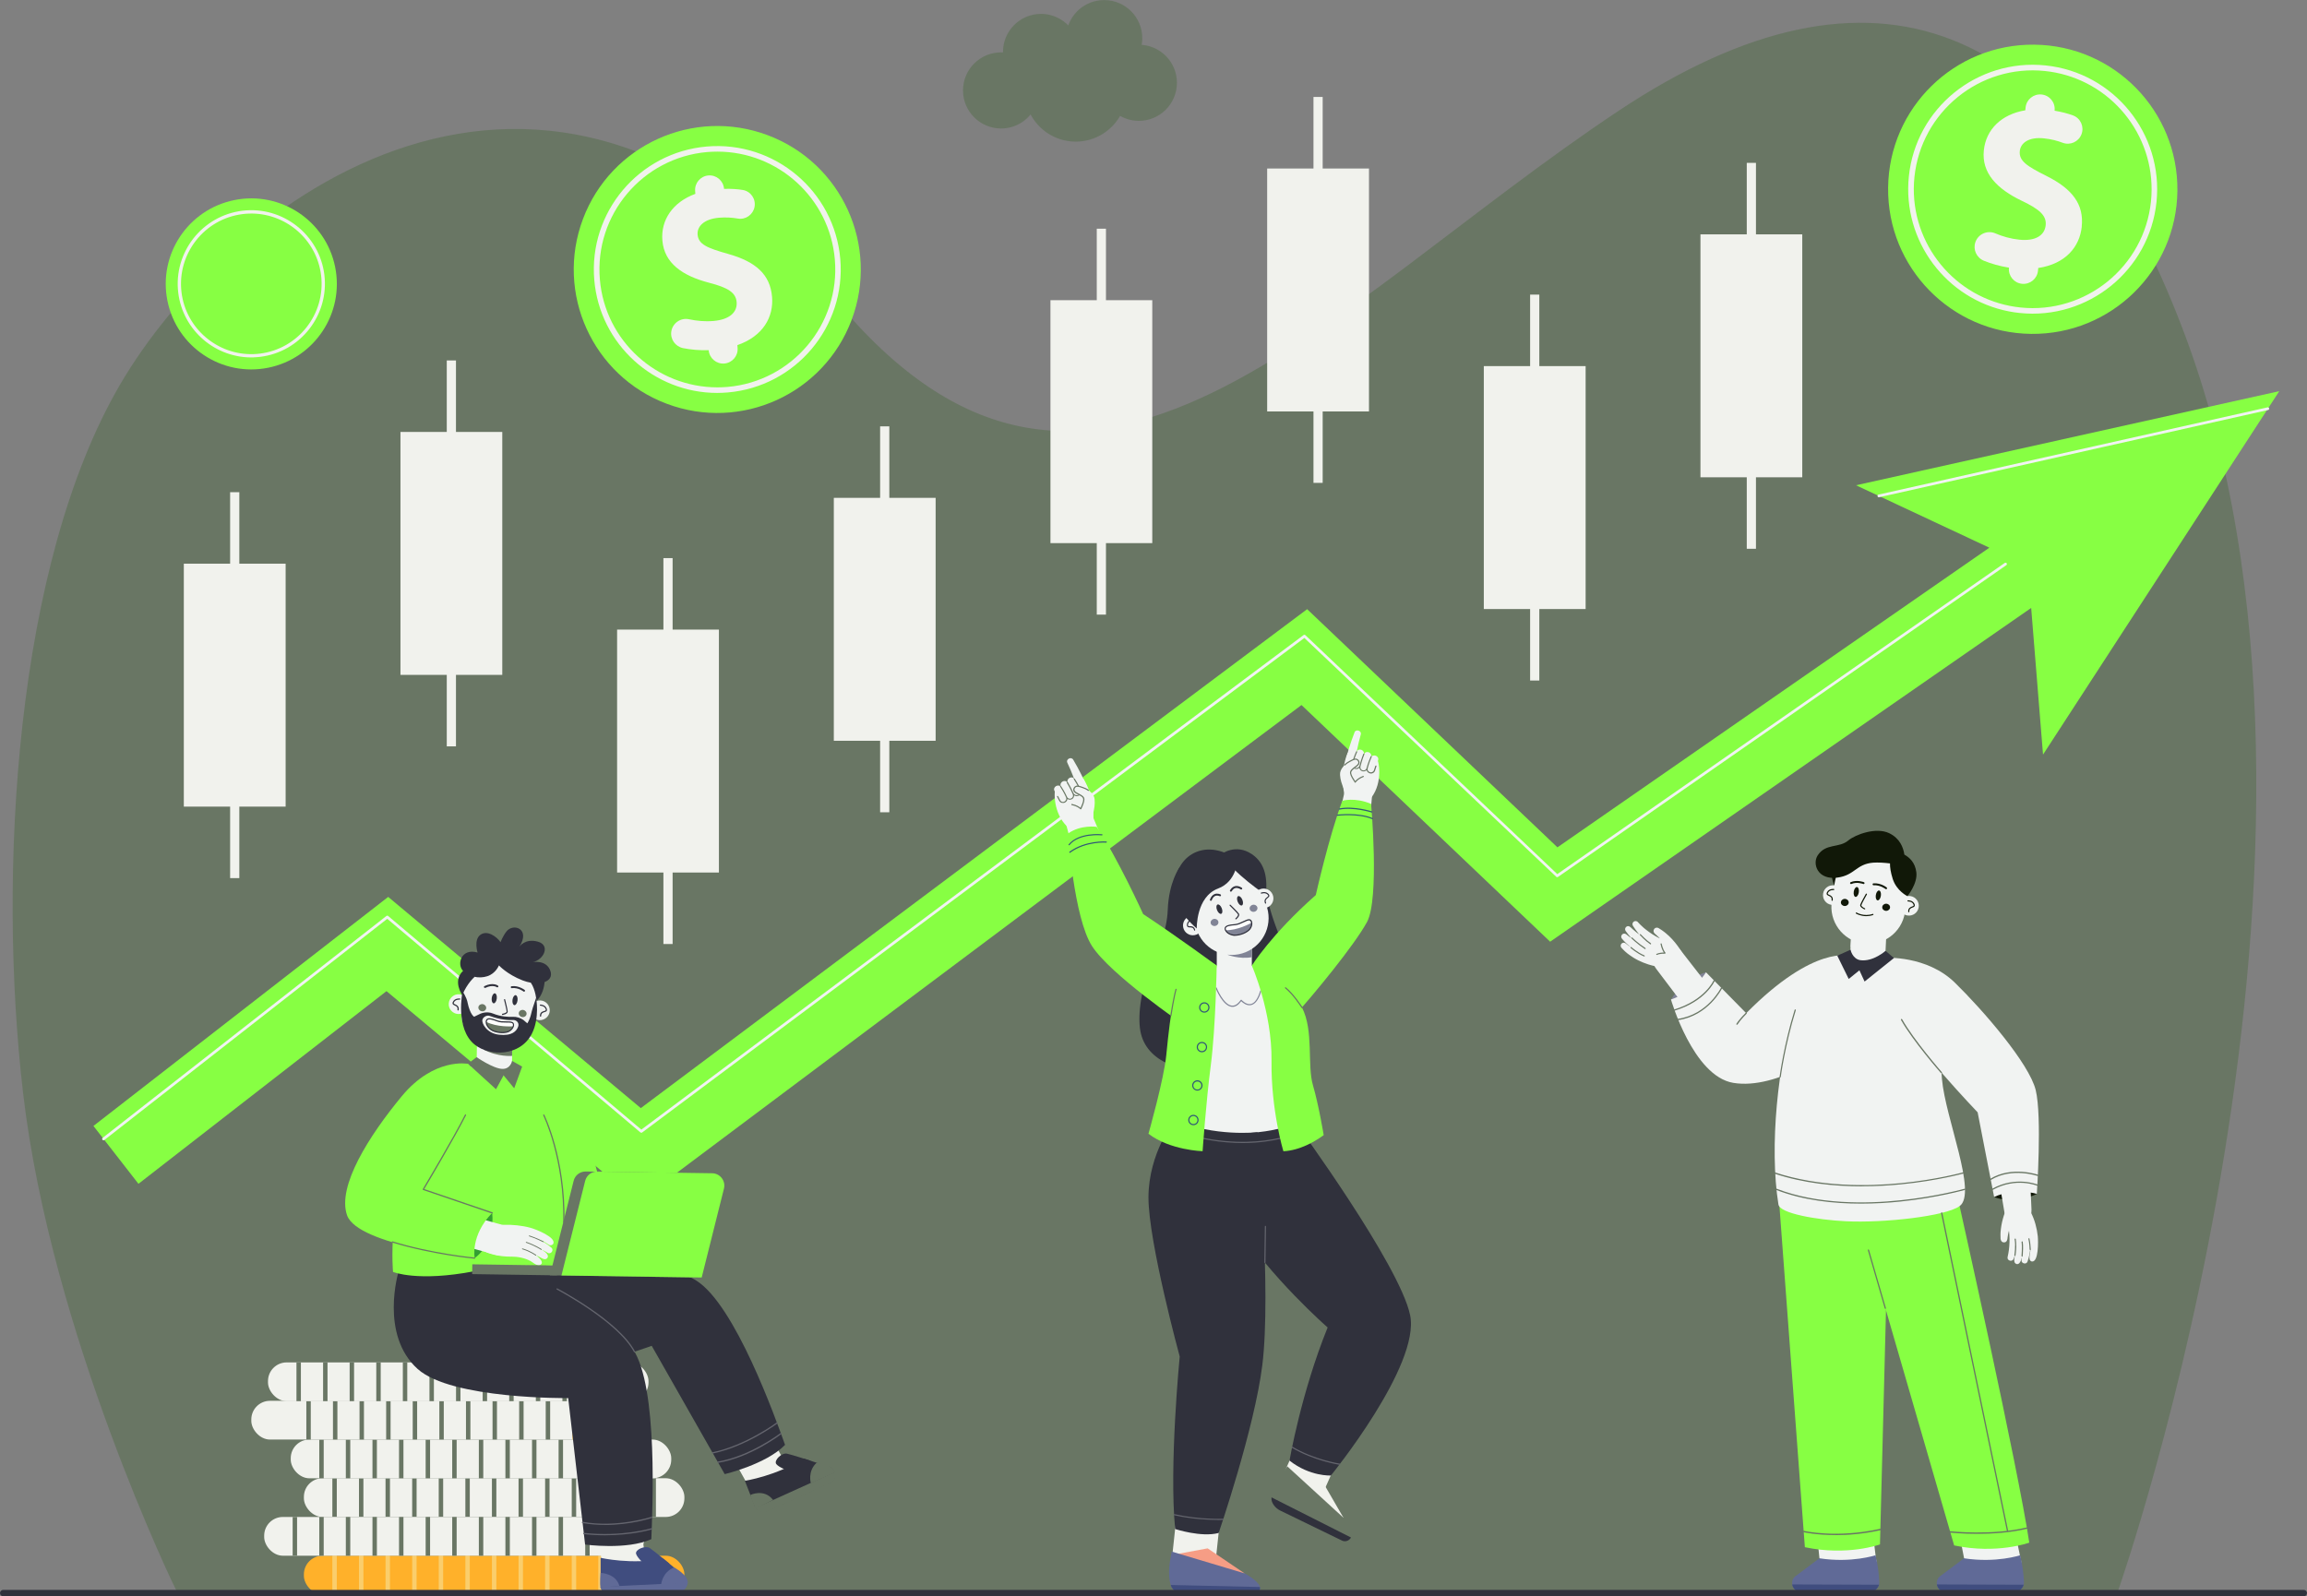 <?xml version="1.0" encoding="UTF-8"?>
<svg id="Layer_2" data-name="Layer 2" xmlns="http://www.w3.org/2000/svg" viewBox="0 0 338.74 234.45">
  <rect x="0" y="0" width="338.74" height="234.45" fill="#808080" stroke="none"/>
  <defs>
    <style>
      .cls-1, .cls-2 {
        fill: #697664;
      }

      .cls-3 {
        fill: #fff;
      }

      .cls-4 {
        fill: #606a97;
      }

      .cls-5 {
        fill: #f69d85;
      }

      .cls-6 {
        fill: #30313c;
      }

      .cls-7 {
        fill: #404d7f;
      }

      .cls-2 {
        stroke: #697664;
        stroke-miterlimit: 10;
      }

      .cls-8 {
        fill: #87ff43;
      }

      .cls-9 {
        fill: #339e33;
      }

      .cls-10 {
        fill: #818496;
      }

      .cls-11 {
        fill: #111808;
      }

      .cls-12 {
        fill: #404660;
      }

      .cls-13 {
        fill: #64656e;
      }

      .cls-14 {
        fill: #face6c;
      }

      .cls-15 {
        fill: #305777;
      }

      .cls-16 {
        fill: #f1f2ed;
      }

      .cls-17 {
        fill: #f1f3f2;
      }

      .cls-18 {
        fill: #ffb12a;
      }
    </style>
  </defs>
  <g id="Layer_1-2" data-name="Layer 1">
    <path id="_12" data-name="12" class="cls-2" d="M146.98,8.19c.28,0,.56.02.83.07-.03-.21-.04-.42-.04-.63,0-2.81,2.28-5.09,5.09-5.09,1.77,0,3.33.91,4.24,2.28.37-2.44,2.48-4.31,5.03-4.31,2.81,0,5.09,2.28,5.09,5.09,0,.51-.08,1.01-.22,1.47.07,0,.14,0,.22,0,2.81,0,5.09,2.28,5.09,5.09s-2.28,5.09-5.09,5.09c-1.1,0-2.11-.35-2.94-.94-1.13,2.36-3.54,3.99-6.33,3.99-2.98,0-5.53-1.87-6.54-4.5-.88,1.54-2.53,2.57-4.42,2.57-2.81,0-5.09-2.28-5.09-5.09s2.28-5.09,5.09-5.09Z"/>
    <path id="_11" data-name="11" class="cls-2" d="M26.32,233.37S8,195.82,3.88,160.43c-3.73-31.98-1.21-77.34,14.19-103.71,15.4-26.36,61.54-62.65,105.02-11.42,37.03,43.62,71.46.24,114.88-28.63,37.1-24.67,64.76-13.59,82.06,31.85,28.88,75.83-9.49,184.93-9.49,184.93l-284.22-.09Z"/>
    <g id="_10" data-name="10">
      <g>
        <rect class="cls-16" x="33.79" y="72.29" width="1.35" height="56.68"/>
        <rect class="cls-16" x="26.99" y="82.79" width="14.95" height="35.68"/>
        <rect class="cls-16" x="65.6" y="52.94" width="1.35" height="56.68"/>
        <rect class="cls-16" x="58.8" y="63.44" width="14.95" height="35.68"/>
        <rect class="cls-16" x="97.41" y="81.97" width="1.35" height="56.68"/>
        <rect class="cls-16" x="90.61" y="92.47" width="14.95" height="35.68"/>
        <rect class="cls-16" x="129.23" y="62.62" width="1.35" height="56.68"/>
        <rect class="cls-16" x="122.43" y="73.12" width="14.95" height="35.68"/>
        <rect class="cls-16" x="161.04" y="33.59" width="1.35" height="56.68"/>
        <rect class="cls-16" x="154.24" y="44.09" width="14.95" height="35.68"/>
        <rect class="cls-16" x="192.86" y="14.24" width="1.35" height="56.68"/>
        <rect class="cls-16" x="186.06" y="24.75" width="14.95" height="35.68"/>
        <rect class="cls-16" x="224.67" y="43.27" width="1.35" height="56.68"/>
        <rect class="cls-16" x="217.87" y="53.77" width="14.95" height="35.68"/>
        <rect class="cls-16" x="256.48" y="23.92" width="1.35" height="56.68"/>
        <rect class="cls-16" x="249.68" y="34.42" width="14.95" height="35.68"/>
      </g>
    </g>
    <circle class="cls-8" cx="105.33" cy="39.58" r="21.07" transform="translate(31.21 124.25) rotate(-69.4)"/>
    <path class="cls-16" d="M105.31,57.71c-9.3,0-17.24-7.14-18.05-16.58-.85-9.96,6.55-18.75,16.51-19.61,9.96-.85,18.75,6.55,19.61,16.51.85,9.96-6.55,18.75-16.51,19.61-.52.04-1.05.07-1.56.07ZM105.34,22.27c-.49,0-.99.02-1.49.06-9.51.82-16.59,9.22-15.77,18.73.77,9.01,8.35,15.83,17.24,15.83.49,0,.99-.02,1.49-.06,9.51-.82,16.59-9.22,15.77-18.73-.77-9.01-8.35-15.83-17.24-15.83Z"/>
    <path class="cls-16" d="M113.36,43.58c-.28-3.21-2.31-5.13-6.46-6.29-3.04-.86-4.35-1.39-4.47-2.83-.1-1.16.88-2.28,3.11-2.48,1.06-.09,2-.02,2.8.12,1.15.2,2.23-.57,2.45-1.71h0c.22-1.17-.56-2.3-1.73-2.49-.8-.13-1.72-.19-2.75-.16v-.03c-.1-1.17-1.13-2.04-2.3-1.94h0c-1.17.1-2.04,1.13-1.94,2.3l.03.4c-3.33,1.22-5.1,3.85-4.84,6.87.28,3.31,2.93,5.16,6.83,6.18,2.8.72,3.95,1.45,4.07,2.84.13,1.49-1.04,2.58-3.39,2.78-1.25.11-2.49-.01-3.6-.25-1.22-.26-2.4.55-2.6,1.78h0c-.18,1.15.59,2.23,1.73,2.46,1.11.22,2.42.35,3.76.3v.02c.1,1.17,1.13,2.04,2.3,1.94h0c1.17-.1,2.04-1.13,1.94-2.3l-.03-.4c3.76-1.31,5.35-4.12,5.09-7.12Z"/>
    <circle class="cls-8" cx="298.46" cy="27.79" r="21.24" transform="translate(267.35 325.93) rotate(-89.36)"/>
    <path class="cls-16" d="M295.01,45.74c-9.21-1.76-15.71-10.34-14.73-19.84,1.04-10.02,10.04-17.33,20.07-16.29,10.02,1.04,17.33,10.04,16.29,20.07-1.04,10.02-10.04,17.33-20.07,16.29-.53-.05-1.05-.13-1.56-.23ZM301.76,10.65c-.49-.09-.99-.17-1.49-.22-9.57-1-18.17,5.98-19.17,15.56-.94,9.07,5.27,17.26,14.07,18.95.49.09.99.17,1.49.22,9.57,1,18.17-5.98,19.17-15.56.94-9.07-5.27-17.26-14.07-18.95Z"/>
    <path class="cls-16" d="M305.66,33.28c.34-3.23-1.32-5.52-5.2-7.45-2.85-1.43-4.04-2.2-3.89-3.65.12-1.17,1.3-2.1,3.55-1.86,1.07.11,1.99.36,2.75.65,1.1.41,2.32-.14,2.75-1.23h0c.44-1.11-.12-2.38-1.24-2.79-.77-.28-1.67-.52-2.7-.69v-.03c.13-1.18-.73-2.23-1.91-2.35h0c-1.18-.12-2.23.73-2.35,1.91l-.04.41c-3.53.58-5.78,2.84-6.09,5.88-.35,3.33,1.93,5.67,5.59,7.42,2.63,1.25,3.64,2.19,3.49,3.59-.16,1.5-1.52,2.36-3.89,2.11-1.25-.13-2.47-.48-3.51-.93-1.16-.49-2.49.09-2.91,1.27h0c-.4,1.11.16,2.32,1.25,2.76,1.05.43,2.33.8,3.67,1.01v.02c-.12,1.18.73,2.23,1.91,2.35h0c1.18.12,2.23-.73,2.35-1.91l.04-.41c3.97-.59,6.08-3.07,6.39-6.08Z"/>
    <circle class="cls-8" cx="36.9" cy="41.69" r="12.56" transform="translate(-7.55 8.17) rotate(-11.46)"/>
    <path class="cls-16" d="M37.27,52.49c-5.54.19-10.42-3.9-11.1-9.51-.71-5.92,3.52-11.31,9.43-12.03,5.92-.71,11.31,3.52,12.03,9.43.71,5.92-3.52,11.31-9.43,12.03-.31.04-.62.06-.93.07ZM36.55,31.37c-.29.01-.59.03-.89.07-5.65.68-9.69,5.84-9.01,11.49.65,5.35,5.31,9.26,10.6,9.08.29-.01.59-.03.89-.07,5.65-.68,9.69-5.84,9.01-11.49-.65-5.35-5.31-9.26-10.6-9.08Z"/>
    <polygon class="cls-8" points="334.67 57.45 272.52 71.27 292.1 80.44 228.68 124.45 191.93 89.47 94.09 162.75 57 131.73 13.72 165.37 20.33 173.87 56.75 145.57 93.72 176.49 191.1 103.55 227.61 138.31 298.24 89.29 299.98 110.83 334.67 57.45"/>
    <path class="cls-17" d="M15.2,167.48c-.06,0-.12-.03-.16-.08-.07-.09-.05-.21.03-.28l41.67-32.59c.08-.06.18-.06.25,0l37.18,31.38,97.24-72.64c.08-.06.19-.05.26.02l36.99,35.09,65.7-45.7c.09-.06.22-.04.28.05.06.09.04.22-.05.28l-65.83,45.79c-.08.05-.18.05-.25-.02l-36.99-35.08-97.23,72.63c-.08.06-.18.05-.25,0l-37.18-31.38-41.54,32.49s-.08.04-.12.04Z"/>
    <path class="cls-17" d="M275.88,73.04c-.09,0-.18-.06-.2-.16-.02-.11.04-.22.15-.24l57.11-12.81c.11-.02.22.04.24.15.02.11-.04.22-.15.24l-57.11,12.81s-.03,0-.04,0Z"/>
    <rect class="cls-16" x="44.62" y="217.11" width="55.87" height="5.69" rx="2.74" ry="2.74"/>
    <rect class="cls-1" x="48.8" y="217.11" width=".65" height="5.69"/>
    <rect class="cls-1" x="52.71" y="217.11" width=".65" height="5.69"/>
    <rect class="cls-1" x="56.61" y="217.11" width=".65" height="5.69"/>
    <rect class="cls-1" x="60.52" y="217.11" width=".65" height="5.69"/>
    <rect class="cls-1" x="64.42" y="217.11" width=".65" height="5.69"/>
    <rect class="cls-1" x="68.33" y="217.11" width=".65" height="5.69"/>
    <rect class="cls-1" x="72.23" y="217.11" width=".65" height="5.69"/>
    <rect class="cls-1" x="76.14" y="217.11" width=".65" height="5.69"/>
    <rect class="cls-1" x="80.04" y="217.11" width=".65" height="5.69"/>
    <rect class="cls-1" x="83.95" y="217.11" width=".65" height="5.69"/>
    <rect class="cls-14" x="87.85" y="217.11" width=".65" height="5.69"/>
    <rect class="cls-14" x="91.76" y="217.11" width=".65" height="5.69"/>
    <rect class="cls-1" x="95.66" y="217.11" width=".65" height="5.69"/>
    <rect class="cls-16" x="42.69" y="211.43" width="55.87" height="5.69" rx="2.74" ry="2.74"/>
    <rect class="cls-1" x="46.88" y="211.43" width=".65" height="5.69"/>
    <rect class="cls-1" x="50.78" y="211.43" width=".65" height="5.69"/>
    <rect class="cls-1" x="54.69" y="211.43" width=".65" height="5.69"/>
    <rect class="cls-1" x="58.59" y="211.43" width=".65" height="5.69"/>
    <rect class="cls-1" x="62.5" y="211.43" width=".65" height="5.69"/>
    <rect class="cls-1" x="66.4" y="211.43" width=".65" height="5.69"/>
    <rect class="cls-1" x="70.31" y="211.43" width=".65" height="5.69"/>
    <rect class="cls-1" x="74.21" y="211.43" width=".65" height="5.69"/>
    <rect class="cls-1" x="78.12" y="211.43" width=".65" height="5.69"/>
    <rect class="cls-1" x="82.02" y="211.43" width=".65" height="5.69"/>
    <rect class="cls-14" x="85.93" y="211.43" width=".65" height="5.69"/>
    <rect class="cls-14" x="89.83" y="211.43" width=".65" height="5.69"/>
    <rect class="cls-14" x="93.74" y="211.43" width=".65" height="5.69"/>
    <rect class="cls-18" x="44.62" y="228.49" width="55.87" height="5.69" rx="2.74" ry="2.74"/>
    <rect class="cls-14" x="48.8" y="228.49" width=".65" height="5.69"/>
    <rect class="cls-14" x="52.71" y="228.49" width=".65" height="5.69"/>
    <rect class="cls-14" x="56.61" y="228.49" width=".65" height="5.69"/>
    <rect class="cls-14" x="60.52" y="228.49" width=".65" height="5.69"/>
    <rect class="cls-14" x="64.42" y="228.49" width=".65" height="5.69"/>
    <rect class="cls-14" x="68.33" y="228.49" width=".65" height="5.69"/>
    <rect class="cls-14" x="72.23" y="228.49" width=".65" height="5.69"/>
    <rect class="cls-14" x="76.14" y="228.49" width=".65" height="5.69"/>
    <rect class="cls-14" x="80.04" y="228.49" width=".65" height="5.69"/>
    <rect class="cls-14" x="83.95" y="228.49" width=".65" height="5.69"/>
    <rect class="cls-14" x="87.85" y="228.49" width=".65" height="5.69"/>
    <rect class="cls-14" x="91.76" y="228.49" width=".65" height="5.69"/>
    <rect class="cls-14" x="95.66" y="228.49" width=".65" height="5.69"/>
    <rect class="cls-16" x="38.79" y="222.8" width="55.87" height="5.69" rx="2.74" ry="2.74"/>
    <rect class="cls-1" x="42.97" y="222.8" width=".65" height="5.69"/>
    <rect class="cls-1" x="46.88" y="222.8" width=".65" height="5.69"/>
    <rect class="cls-1" x="50.78" y="222.8" width=".65" height="5.69"/>
    <rect class="cls-1" x="54.69" y="222.8" width=".65" height="5.69"/>
    <rect class="cls-1" x="58.59" y="222.8" width=".65" height="5.69"/>
    <rect class="cls-1" x="62.5" y="222.8" width=".65" height="5.69"/>
    <rect class="cls-1" x="66.4" y="222.8" width=".65" height="5.69"/>
    <rect class="cls-1" x="70.31" y="222.8" width=".65" height="5.69"/>
    <rect class="cls-1" x="74.21" y="222.8" width=".65" height="5.69"/>
    <rect class="cls-1" x="78.12" y="222.8" width=".65" height="5.69"/>
    <rect class="cls-1" x="82.02" y="222.8" width=".65" height="5.69"/>
    <rect class="cls-1" x="85.93" y="222.8" width=".65" height="5.69"/>
    <rect class="cls-14" x="89.83" y="222.8" width=".65" height="5.69"/>
    <rect class="cls-16" x="36.9" y="205.74" width="55.87" height="5.69" rx="2.74" ry="2.74"/>
    <rect class="cls-1" x="44.98" y="205.74" width=".65" height="5.69"/>
    <rect class="cls-1" x="48.89" y="205.74" width=".65" height="5.69"/>
    <rect class="cls-1" x="52.79" y="205.74" width=".65" height="5.69"/>
    <rect class="cls-1" x="56.7" y="205.74" width=".65" height="5.69"/>
    <rect class="cls-1" x="60.6" y="205.74" width=".65" height="5.69"/>
    <rect class="cls-1" x="64.51" y="205.74" width=".65" height="5.69"/>
    <rect class="cls-1" x="68.42" y="205.74" width=".65" height="5.69"/>
    <rect class="cls-1" x="72.32" y="205.74" width=".65" height="5.69"/>
    <rect class="cls-1" x="76.23" y="205.74" width=".65" height="5.69"/>
    <rect class="cls-1" x="80.13" y="205.74" width=".65" height="5.69"/>
    <rect class="cls-14" x="84.04" y="205.74" width=".65" height="5.69"/>
    <rect class="cls-14" x="87.94" y="205.74" width=".65" height="5.69"/>
    <rect class="cls-16" x="39.35" y="200.1" width="55.87" height="5.69" rx="2.74" ry="2.74"/>
    <rect class="cls-1" x="43.53" y="200.1" width=".65" height="5.69"/>
    <rect class="cls-1" x="47.44" y="200.1" width=".65" height="5.69"/>
    <rect class="cls-1" x="51.34" y="200.1" width=".65" height="5.69"/>
    <rect class="cls-1" x="55.25" y="200.1" width=".65" height="5.69"/>
    <rect class="cls-1" x="59.15" y="200.1" width=".65" height="5.69"/>
    <rect class="cls-1" x="63.06" y="200.1" width=".65" height="5.69"/>
    <rect class="cls-1" x="66.96" y="200.1" width=".65" height="5.69"/>
    <rect class="cls-1" x="70.87" y="200.1" width=".65" height="5.69"/>
    <rect class="cls-1" x="74.77" y="200.1" width=".65" height="5.69"/>
    <rect class="cls-1" x="78.68" y="200.1" width=".65" height="5.69"/>
    <rect class="cls-1" x="82.58" y="200.1" width=".65" height="5.69"/>
    <rect class="cls-14" x="86.49" y="200.1" width=".65" height="5.69"/>
    <rect class="cls-14" x="90.39" y="200.1" width=".65" height="5.69"/>
    <path class="cls-16" d="M114.08,221.02c.28-.07.6-.27.86-.41,1.54-.86,2.2-2.47,1.34-4.01l-14.57-26.08c-.64-1.14-1.91-1.78-3.21-1.61l-21.29,2.84c-1.75.23-2.97,1.84-2.74,3.58.23,1.75,1.84,2.97,3.58,2.74l19.14-2.55,13.51,24.19c.71,1.28,2.01,1.64,3.36,1.31Z"/>
    <path class="cls-6" d="M68.14,186.4s2.47,12.32,8.94,14.1c6.47,1.78,18.61-2.84,18.61-2.84l10.72,18.85s6.1-1.45,8.86-4.3c-1.42-3.95-7.33-20.57-13.05-24.14-4.28-2.68-12.47-1.84-19.52-2.05-4.71-.14-14.57.38-14.57.38Z"/>
    <path class="cls-12" d="M118.76,215.77l.59,1.5c.05.13.12.25.21.35,0,0,0,0,0,0,.09.11.2.21.32.28l1.95-1.36c-.76-1.54-2.64-.93-3.06-.78Z"/>
    <path class="cls-6" d="M111.02,221.52c.11.14.24.25.39.33.36.21.81.25,1.22.07l9.26-4.17c.46-.21.69-.63.71-1.06,0-.13,0-.27-.05-.39-.1-.39-.39-.73-.83-.88l-1.8-.58-1.94-.63c-3.99,2.58-8.61,3.28-8.61,3.28l.81,2.07.62,1.58c.06.14.13.27.22.38Z"/>
    <path class="cls-6" d="M119.05,214.56s-2.74-.9-3.51-1.06c-.77-.16-1.97,1.02-1.55,1.54s1.84,1,1.84,1l3.21-1.47Z"/>
    <path class="cls-1" d="M121.92,217.84l-9.26,4.17c-.59.26-1.29.09-1.71-.43-.02-.02-.02-.05-.02-.07,0-.03.02-.05.05-.06h0s11.53-5.22,11.53-5.22c.02-.01.05-.01.07,0,.02.01.04.03.05.06.14.53-.01,1.25-.71,1.56,0,0,0,0,0,0Z"/>
    <path class="cls-1" d="M119.91,214.82s2.43.24,2.72,1.44l-3.57,1.58s-.53-1.73.85-3.01Z"/>
    <path class="cls-1" d="M110.18,219.56s2.03-.97,3.33.74l-2.56,1.28s-.5-.88-.77-2.01Z"/>
    <path class="cls-16" d="M91.27,233.82c.28.04.68-.02.98-.06,1.75-.23,2.94-1.49,2.71-3.24l-3.94-29.61c-.17-1.3-1.12-2.36-2.39-2.67l-20.84-5.2c-1.71-.43-3.44.61-3.87,2.32-.43,1.71.61,3.44,2.32,3.87l18.73,4.67,3.65,27.46c.19,1.45,1.26,2.27,2.64,2.46Z"/>
    <path class="cls-6" d="M58.52,186.77s-2.81,9.23,2.8,14.29c4.98,4.49,22.11,4.28,22.11,4.28l2.48,21.51s6.12.84,9.73-.79c.14-4.19,1.05-22.35-2.72-27.93-2.1-3.11-11.35-9.82-17.05-11.62l-17.35.25Z"/>
    <path class="cls-7" d="M88.25,233.16c.05.17.13.32.24.45.26.33.66.53,1.1.51l10.14-.46c.51-.02.87-.33,1.05-.73.05-.12.09-.25.1-.38.05-.4-.09-.82-.45-1.12l-1.46-1.21-1.57-1.3c-4.66.93-9.21-.12-9.21-.12v2.22s-.01,1.7-.01,1.7c0,.15.02.3.07.43Z"/>
    <path class="cls-7" d="M98.28,229.65s-2.22-1.85-2.87-2.28-2.21.22-2.01.86c.2.64,1.35,1.61,1.35,1.61l3.53-.19Z"/>
    <path class="cls-4" d="M88.16,233.15s0,.03,0,.03c.2.63.78,1.05,1.43,1.03l4.23-.19,5.91-.27h0c.25-.01.46-.08.63-.2.36-.23.56-.63.6-.99,0-.03,0-.05-.02-.07-.01-.02-.04-.03-.06-.03h-.26s-3.55.18-3.55.18l-2.81.14-.71.03-2.61.13h0l-1.5.07-1.21.06s-.01,0-.02,0c-.02,0-.04.02-.05.03,0,.01-.01.03-.01.04Z"/>
    <path class="cls-4" d="M98.98,230.22s2.17,1.12,2,2.34l-3.9.15s.14-1.8,1.9-2.49Z"/>
    <path class="cls-4" d="M88.19,231.02s2.23.04,2.76,1.91l-2.79.24s-.08-.78.02-2.16Z"/>
    <path class="cls-8" d="M76.67,156.66s-1.76,18.77,1.19,23.77c2.48,4.21,20.83,6.07,20.83,6.07,0,0-.81-2.35.09-5.92,0,0-4.85-3.21-10.48-5.63,0,0-2.81-17.09-11.62-18.28Z"/>
    <rect class="cls-17" x="68.54" y="151.57" width="8.14" height="5.19" transform="translate(-82.6 224.5) rotate(-89.16)"/>
    <path class="cls-1" d="M70.98,154.14c2.17,1.14,4.21.94,4.21.94l.02-1.58-4.24.63Z"/>
    <path class="cls-17" d="M71.98,186.73h.32c4.8.08,8.74-3.76,8.81-8.55l-.69-7.55c.07-4.8-2.87-14.49-7.67-14.56h-.32c-4.8-.08-8.74,3.76-8.81,8.55l-.2,13.3c-.07,4.8,3.76,8.74,8.56,8.81Z"/>
    <path class="cls-8" d="M76.67,156.66s-3.79,3.43-7.95-.41c0,0-4.98,1.36-7.46,8.3-4.54,12.67-3.55,22.26-3.55,22.26,0,0,3.59,1.51,11.97-.11,6.76-1.31,13.04-.68,13.04-.68,0,0,.3-7.27-.28-15.03-.54-7.12-2.93-10.89-5.76-14.33Z"/>
    <path class="cls-1" d="M70,155.28s2.45,1.69,3.77,1.71c1.2.02,1.42-1.17,1.42-1.17l1.48.83-1.17,3.19-1.56-1.9-1.11,2.04-4.12-3.75,1.28-.97Z"/>
    <path class="cls-17" d="M65.89,147.39c-.05.8.56,1.49,1.36,1.54.8.05,1.49-.56,1.54-1.36.05-.8-.56-1.49-1.36-1.54-.8-.05-1.49.56-1.54,1.36Z"/>
    <path class="cls-6" d="M67.24,148.41s0,0,.01,0c.05,0,.09-.02.1-.07.09-.55-.27-.71-.5-.82-.1-.05-.2-.09-.22-.15-.01-.03,0-.08.02-.14.22-.47.82-.41.85-.41.05,0,.09-.03.09-.08,0-.05-.03-.09-.08-.09-.03,0-.75-.08-1.02.51-.05.1-.06.19-.03.27.05.13.18.18.31.25.23.1.47.21.4.64,0,.04.02.08.06.09Z"/>
    <path class="cls-17" d="M77.82,148.29c-.05.8.56,1.49,1.36,1.54.8.05,1.49-.56,1.54-1.36.05-.8-.56-1.49-1.36-1.53-.8-.05-1.49.56-1.54,1.36Z"/>
    <path class="cls-6" d="M79.35,149.32s.02,0,.03,0c.05,0,.08-.04.08-.09,0-.43.24-.5.49-.58.14-.04.28-.08.34-.2.04-.07.04-.16,0-.27-.19-.62-.91-.64-.94-.64-.05,0-.09.04-.09.08,0,.05.04.09.08.09.03,0,.63.02.79.52.02.06.02.11,0,.14-.03.06-.13.09-.24.12-.25.07-.62.19-.61.74,0,.04.02.07.06.08Z"/>
    <path class="cls-17" d="M72.87,154.21h0c3.01.18,5.6-2.12,5.78-5.13l.17-2.83c.18-3.01-2.12-5.6-5.13-5.78h0c-3.01-.18-5.6,2.12-5.78,5.13l-.17,2.83c-.18,3.01,2.12,5.6,5.13,5.78Z"/>
    <path class="cls-1" d="M71.39,150.08c0,.33.2.78.68,1.13.66.47,2.01.58,2.64.26.34-.17.57-.47.65-.74.07-.23.03-.45-.15-.54-.38-.21-1.49.03-2.2-.25-.77-.3-1.33-.44-1.54-.16-.05.07-.09.17-.09.29Z"/>
    <path class="cls-3" d="M71.39,150.08c1.58.8,3.73.67,3.97.66.07-.23.03-.45-.15-.54-.38-.21-1.49.03-2.2-.25-.77-.3-1.33-.44-1.54-.16-.05.07-.09.17-.09.29Z"/>
    <path class="cls-6" d="M72.03,151.28c-.54-.39-.73-.88-.72-1.2,0-.13.04-.25.1-.34.24-.32.8-.19,1.64.13.37.14.86.14,1.28.14.39,0,.73,0,.93.11.2.11.27.35.19.64-.1.32-.37.62-.7.79-.53.27-1.48.24-2.18,0-.21-.07-.39-.16-.54-.27ZM74.33,150.19c-.44,0-.95,0-1.34-.16-.64-.24-1.25-.44-1.44-.19-.04.06-.07.14-.07.24h0c0,.27.16.71.65,1.06.61.44,1.92.57,2.55.26.35-.17.54-.47.61-.69.02-.08.09-.34-.1-.44-.02,0-.04-.02-.06-.02-.17-.06-.47-.06-.79-.06Z"/>
    <path class="cls-1" d="M70.25,147.88c-.06.28.14.57.45.64.31.07.62-.11.68-.39.06-.28-.14-.57-.45-.64-.31-.07-.62.11-.68.39Z"/>
    <path class="cls-1" d="M76.18,148.73c-.06.28.14.57.45.64.31.07.62-.11.68-.39.06-.28-.14-.57-.45-.64-.31-.07-.62.11-.68.39Z"/>
    <path class="cls-6" d="M70.13,139.92s-.6-1.86.39-2.61c1.01-.76,2.39.24,2.98,1.07,0,0,.29-.83.86-1.57,1.01-1.29,3.58-.39,1.9,2.23,0,0,.83-1.26,2.71-.74,1.88.52.9,2.66-.74,3.01,0,0,2.02-.39,2.59,1.3.27.8-.12,1.35-.85,1.62-.06.67-.31,1.94-1.19,2.77,0,0-.14-1.67-.84-2.67-.39-.07-.8-.18-1.21-.34-2.3-.9-3.47-2.2-3.47-2.2,0,0-.46,1.19-1.71,1.59-.62.2-1.29.22-1.91.08l.03.03s-1.08.92-1.79,2.66c0,0-1.48-2.05.11-3.56-.95-.94-.28-3.39,2.13-2.69Z"/>
    <path class="cls-6" d="M73.74,149.07s.03,0,.04,0c.08-.01.77-.12.77-.49,0-.31-.37-1.72-.38-1.78-.01-.05-.06-.07-.1-.06-.05.01-.07.06-.06.1.1.4.37,1.5.38,1.73,0,.17-.42.29-.62.32-.05,0-.08.05-.07.1,0,.03.03.06.06.07Z"/>
    <path class="cls-6" d="M75.99,146.94c-.05.4-.26.71-.46.69-.21-.03-.33-.37-.28-.78.05-.4.26-.71.46-.69.21.03.33.37.28.78Z"/>
    <path class="cls-6" d="M72.94,146.67c-.05.4-.26.71-.46.69-.21-.03-.33-.37-.28-.78.05-.4.26-.71.46-.69.21.03.33.37.28.78Z"/>
    <path class="cls-6" d="M75.09,145.13s.04,0,.07,0c.9-.12,1.7.48,1.7.49.06.05.15.04.2-.03.05-.06.04-.15-.03-.2-.04-.03-.9-.68-1.91-.54-.08.01-.13.08-.12.16,0,.06.05.1.09.12Z"/>
    <path class="cls-6" d="M71.16,145.09s.07.01.11,0c1.07-.53,1.68-.1,1.68-.1.06.05.15.03.2-.03.05-.06.03-.15-.03-.2-.03-.02-.75-.53-1.98.07-.07.03-.1.12-.07.19.02.04.05.06.08.07Z"/>
    <path class="cls-9" d="M72.26,178.14s.66,4.23-2.56,6.64c0,0-1.54-4.87,2.56-6.64Z"/>
    <path class="cls-6" d="M68.65,147.21c-.17-.81-.73-1.6-.73-1.6,0,0-1.15,5.51,1.81,7.84,2.2,1.73,6.66,1.73,8.37-1.64,1.18-2.32.62-5.26.62-5.26,0,0-.28.84-.49,1.46-.21.61-.28,1.46-.8,2.29l-.6-.51c-.45-.3-.98-.47-1.52-.45,0,0,0,0-.01,0-.64.03-1.76-.01-2.91-.48-.21-.09-.44-.14-.66-.16-.39-.04-.79.03-1.16.17l-.95.46s-.59-.26-.98-2.14ZM71.38,149.22c.18-.07.38-.07.56,0,1.57.58,2.79.62,3.38.59.38-.02.74.23.8.6.02.11.01.23-.03.35-.24.7-.92,1.42-2.81,1.21-1.79-.19-2.57-1.64-2.45-2.19.07-.31.34-.48.56-.57Z"/>
    <path class="cls-17" d="M54.57,179.25l18.28,5.07c1.2.33,2.44-.37,2.77-1.57.33-1.2-.37-2.44-1.57-2.77l-15.37-4.26,8.33-13.27c.66-1.05.34-2.45-.71-3.11-1.05-.66-2.45-.34-3.11.71l-9.94,15.83c-.38.6-.45,1.35-.19,2.01.26.66.81,1.17,1.5,1.36Z"/>
    <path class="cls-17" d="M71.42,183.93s1.67.72,3.75.62c1.95-.09,2.57-.63,3.12-1.28.55-.65-2.35-2.64-3.64-2.76-1.29-.12-2.73,1.56-3.23,3.42Z"/>
    <path class="cls-17" d="M75.04,184.56c1.02,0,2,.19,2.89.67.4.22,1.12.98,1.58.39.56-.85-3.22-2.76-3.94-2.97-1.86-.86-2.28,2.07-.53,1.91Z"/>
    <path class="cls-17" d="M75.89,183.88c.98-.06,1.99.18,2.91.55.51.11,1.2.91,1.61.27.36-.7-1.61-1.56-2.12-1.87-.75-.35-1.56-.63-2.39-.72-1.16,0-1.17,1.77,0,1.78Z"/>
    <path class="cls-17" d="M76.01,183.04c1.51-.18,3.1.14,4.4.96.48.3.98-.41.54-.76-.51-.45-1.09-.83-1.7-1.13-1.07-.5-2.24-.82-3.42-.84-1.28.03-1.09,2,.18,1.77Z"/>
    <path class="cls-17" d="M74.38,181.63c1.59-.2,3.26-.11,4.77.43.5.18.97.43,1.4.74.21.16.52.12.67-.1.56-.95-2.62-2.19-3.33-2.37-1.22-.34-2.7-.48-3.96-.44-1.27.08-.79,1.99.46,1.73Z"/>
    <path class="cls-1" d="M78.68,184.42s.04,0,.05-.02c.02-.03.02-.07-.01-.09,0,0-.79-.6-1.99-.95-.03,0-.07,0-.08.04,0,.03,0,.07.04.08,1.18.35,1.95.93,1.95.93.01,0,.02.01.04.01Z"/>
    <path class="cls-1" d="M79.48,183.57s.04,0,.05-.03c.02-.03.01-.07-.02-.09,0,0-.91-.6-2.22-1.05-.03-.01-.07,0-.08.04-.01.03,0,.07.04.08,1.29.45,2.18,1.03,2.19,1.04,0,0,.02,0,.03.01Z"/>
    <path class="cls-1" d="M79.77,182.43s.05-.01.06-.03c.02-.03,0-.07-.03-.08-.01,0-1.08-.55-2.06-.86-.03-.01-.07,0-.08.04-.01.03,0,.07.04.08.97.3,2.03.85,2.04.85,0,0,.02,0,.03,0Z"/>
    <path class="cls-8" d="M68.72,156.25s-4.97-1-9.74,4.77c-4.77,5.77-9.51,13.21-8.02,17.47,1.55,4.44,18.74,6.3,18.74,6.3,0,0-.67-3.32,2.56-6.64l-10.1-3.45s10.38-14.44,6.56-18.45Z"/>
    <path class="cls-13" d="M93.16,198.62s.03,0,.04-.01c.04-.02.06-.08.04-.12-2.37-4.52-11.32-9.21-11.41-9.26-.05-.02-.1,0-.12.04-.02.04,0,.1.04.12.09.05,8.98,4.72,11.33,9.18.02.03.05.05.08.05Z"/>
    <path class="cls-13" d="M105.42,214.85s0,0,.01,0c4.77-.76,9.26-4.19,9.3-4.23.04-.03.05-.09.02-.13-.03-.04-.09-.05-.13-.02-.04.03-4.5,3.43-9.22,4.19-.05,0-.08.06-.08.11,0,.05.05.08.09.08Z"/>
    <path class="cls-13" d="M104.63,213.48s.01,0,.02,0c4.92-1.01,9.46-4.38,9.5-4.41.04-.03.05-.09.02-.13-.03-.04-.09-.05-.13-.02-.04.03-4.55,3.38-9.43,4.38-.05.01-.08.06-.07.11,0,.04.05.07.09.07Z"/>
    <path class="cls-13" d="M88.82,225.49c4.08,0,6.86-.85,6.9-.86.05-.02.08-.07.06-.12-.02-.05-.07-.08-.12-.06-.04.01-4.27,1.3-9.94.69-.05,0-.1.03-.1.08,0,.05.03.1.08.1,1.1.12,2.14.17,3.12.17Z"/>
    <path class="cls-13" d="M88.81,223.98c3.78,0,6.88-1.01,6.91-1.03.05-.02.07-.07.06-.12-.02-.05-.07-.07-.12-.06-.05.02-5.07,1.66-10.12.74-.05,0-.1.02-.11.07,0,.05.02.1.07.11,1.12.2,2.23.28,3.29.28Z"/>
    <path class="cls-1" d="M72.26,178.23s.07-.02.09-.06c.02-.05,0-.1-.06-.12l-10-3.41c.54-.9,4.6-7.75,6.14-10.84.02-.05,0-.1-.04-.12-.05-.02-.1,0-.12.04-1.63,3.28-6.15,10.84-6.19,10.92-.01.02-.02.05,0,.08,0,.03.03.05.06.06l10.1,3.45s.02,0,.03,0Z"/>
    <path class="cls-1" d="M82.79,179.63s.09-.04.09-.09c.2-9.37-2.93-15.75-2.96-15.81-.02-.05-.08-.06-.12-.04-.05.02-.06.08-.04.12.03.06,3.13,6.41,2.94,15.72,0,.05.04.09.09.09h0Z"/>
    <path class="cls-1" d="M80.76,187.31l22.26.33,3.27-13.06c.28-1.13-.56-2.23-1.73-2.25l-18.55-.27c-.84-.01-1.58.55-1.78,1.37l-3.3,13.17-.18.72Z"/>
    <path class="cls-8" d="M82.44,187.33l20.59.3,3.27-13.06c.28-1.13-.56-2.23-1.73-2.25l-16.87-.25c-.84-.01-1.58.55-1.78,1.37l-3.48,13.89Z"/>
    <rect class="cls-1" x="74.84" y="180.29" width="1.44" height="12.44" transform="translate(-112.04 259.32) rotate(-89.16)"/>
    <path class="cls-1" d="M69.7,184.88s.09-.04.09-.08c0-.05-.03-.1-.08-.1-.06,0-6.26-.59-12.07-2.38-.05-.01-.1.01-.11.06-.01.05.01.1.06.11,5.83,1.79,12.04,2.38,12.11,2.38,0,0,0,0,0,0Z"/>
    <path class="cls-6" d="M173.18,127.41s-1.57,2.15-1.72,6.26c-.1,2.97-1.52,6.46-2.73,9.11-1.21,2.65-1.79,6.79-1.19,9.1,1.09,4.24,6.45,6.3,13.07,4.77,6.61-1.53,8.74-7.92,8.74-12.63s-2.83-8.24-3.44-13.37c0,0-2.52-3.86-5.3-3.77-2.78.09-7.42.54-7.42.54Z"/>
    <rect class="cls-17" x="178.66" y="135.43" width="5.15" height="8.08"/>
    <path class="cls-10" d="M180.19,140.21s1.78.72,3.62.37v-2.63l-3.62,2.26Z"/>
    <path class="cls-17" d="M182.9,139.85h0c2.77-1.13,4.1-4.29,2.97-7.06l-1.06-2.6c-1.13-2.77-4.29-4.1-7.06-2.97h0c-2.77,1.13-4.1,4.29-2.97,7.06l1.06,2.6c1.13,2.77,4.29,4.1,7.06,2.97Z"/>
    <path class="cls-17" d="M180.32,172.8c4.76,0,11.83-1.3,9.98-7.83-.95-3.36-2.14-7.89-1.17-13.9.76-4.7-2.9-9.57-7.74-9.72h-.31c-4.64.07-6.93,4.71-6.43,9.44.63,6.1-.79,10.34-2.06,13.41-3.48,8.39,7.73,8.61,7.73,8.61Z"/>
    <polygon class="cls-16" points="178.52 229.04 172.14 228.36 175.12 200.4 173.71 172.44 180.12 172.12 181.55 200.58 178.52 229.04"/>
    <polygon class="cls-16" points="194.04 219.76 188.18 217.15 198.36 194.29 184.04 172.94 189.36 169.36 205.66 193.66 194.04 219.76"/>
    <path class="cls-17" d="M184.62,141.87l9.13-9.22,3.66-16.3c.25-1.1,1.34-1.8,2.45-1.55,1.01.23,1.68,1.17,1.59,2.17l-1.42,16.65c-.05.59-.29,1.11-.66,1.51l-10.06,11.03c-1.18,1.3-3.2,1.39-4.5.21-1.3-1.18-1.39-3.2-.21-4.5Z"/>
    <path class="cls-6" d="M179.39,133.39c.15.37.12.74-.07.82-.19.08-.47-.16-.62-.54-.15-.37-.12-.74.07-.82.19-.08.47.16.62.54Z"/>
    <path class="cls-6" d="M182.42,132.16c.15.37.12.74-.07.82-.19.08-.47-.16-.62-.54-.15-.37-.12-.74.07-.82.19-.08.47.16.62.54Z"/>
    <path class="cls-10" d="M177.77,135.61c.07.28.37.45.68.38.31-.07.51-.36.44-.64-.07-.28-.37-.45-.68-.38-.31.07-.51.36-.44.64Z"/>
    <path class="cls-10" d="M183.5,133.53c.07.28.37.45.68.38.31-.07.51-.36.44-.64-.07-.28-.37-.45-.68-.38s-.51.36-.44.64Z"/>
    <path class="cls-17" d="M173.67,147.83l-11.84-9.08c-.47-.36-.78-.85-.92-1.37l-4.33-16.14c-.29-1.09.35-2.22,1.45-2.51,1-.27,2.03.25,2.42,1.18l6.48,15.4,10.61,7.47c1.39,1.07,1.66,3.07.59,4.46-1.07,1.39-3.07,1.66-4.46.59Z"/>
    <path class="cls-17" d="M183.81,141.82s2.57.57,5.09,4.4c.69,1.05,2.26,3.85,2.26,5.49,0,1.78-1.82,2.79-1.82,6.02s2.34,5.25.96,7.24c-.81,1.17-12.8,2.77-17.83-.47-2.8-1.8,2.41-5.52.94-14.28-.64-3.81,3.17-7.52,5.24-8.4,0,0,1.82,5.1,3.6,5.01,1.82-.09,1.56-5.01,1.56-5.01Z"/>
    <path class="cls-17" d="M173.81,136.47c.3.74,1.14,1.09,1.88.79.74-.3,1.09-1.14.79-1.88-.3-.74-1.14-1.09-1.88-.79-.74.3-1.09,1.14-.79,1.88Z"/>
    <path class="cls-6" d="M172.48,164.5s-3.84,4.82-3.85,11.37c0,6.56,4.59,23.37,4.59,23.37,0,0-1.58,16.1-.67,25.33,0,0,3.84,1.26,6.39.58,0,0,5.26-15.35,6.41-24.67,1.34-10.87-.71-34.19-.71-34.19,0,0-6.35.72-12.15-1.8Z"/>
    <path class="cls-6" d="M190.3,164.97s15.22,20.8,16.75,28.19c1.53,7.38-11.63,23.55-11.63,23.55,0,0-3.08.18-6.08-2.19,0,0,1.7-9.94,5.6-19.55,0,0-8.46-7.4-13.24-15.04-4.78-7.64-4.66-13.74-4.66-13.74,0,0,7.51,1.14,13.26-1.22Z"/>
    <path class="cls-13" d="M182.47,167.88c-2.93,0-6.65-.47-10.87-2.07-.04-.02-.07-.07-.05-.11.02-.04.07-.07.11-.05,5.97,2.26,10.94,2.25,14.06,1.85,3.38-.43,5.38-1.42,5.4-1.42.04-.02.09,0,.11.04.02.04,0,.09-.04.11-.02,0-2.04,1-5.44,1.44-.94.12-2.04.21-3.28.21Z"/>
    <path class="cls-8" d="M178.65,141.82s-5.44-4.02-10.8-7.57c0,0-3.76-8.29-6.82-12.81,0,0-2.34-.35-4.2.98,0,0,.84,12.33,3.49,16.5,2.66,4.18,13.45,11.56,13.45,11.56,0,0,4.33-4.54,4.88-8.65Z"/>
    <path class="cls-8" d="M183.81,141.82s2.84-4.58,9.39-10.36c0,0,1.95-8.7,3.9-13.85,0,0,1.83-.55,4.22.46,0,0,1.26,13.96-.61,17.37-1.87,3.41-7.77,10.61-10.95,14.11l-5.95-7.72Z"/>
    <path class="cls-6" d="M179.34,125.45s2.07-1.62,4.47,0c2.1,1.42,2.26,3.74,2.08,6.01,0,0-4.77-3.14-6.55-6.01Z"/>
    <path class="cls-17" d="M184.2,132.49c.3.74,1.14,1.09,1.88.79s1.09-1.14.79-1.88c-.3-.74-1.14-1.09-1.88-.79-.74.3-1.09,1.14-.79,1.88Z"/>
    <path class="cls-6" d="M185.83,132.73s-.06-.02-.08-.05c-.21-.51.09-.75.29-.91.09-.07.17-.14.18-.2,0-.03-.02-.08-.06-.13-.33-.4-.89-.2-.92-.19-.04.02-.09,0-.11-.05-.02-.04,0-.09.05-.11.03-.01.7-.25,1.11.24.07.09.1.17.09.25-.01.13-.13.22-.24.31-.2.16-.4.32-.24.71.02.04,0,.09-.05.11-.01,0-.02,0-.03,0Z"/>
    <path class="cls-6" d="M175.42,136.7s-.07-.03-.08-.06c-.1-.41-.36-.42-.61-.43-.15,0-.29,0-.38-.11-.06-.06-.08-.14-.08-.26.02-.64.71-.85.74-.86.04-.01.09.01.1.06.01.04-.01.09-.06.1-.02,0-.6.19-.62.7,0,.07,0,.11.03.14.04.05.15.05.26.05.25,0,.64.02.77.55.01.05-.02.09-.06.1,0,0-.01,0-.02,0Z"/>
    <path class="cls-10" d="M180.97,147.87s-.09,0-.13,0c-1.32-.15-2.31-2.63-2.35-2.74-.02-.04,0-.09.05-.11.04-.02.09,0,.11.05,0,.02.99,2.49,2.21,2.63.45.05.9-.23,1.31-.83.01-.02.04-.03.07-.04.03,0,.05,0,.07.03,0,0,.65.75,1.35.6.57-.12,1.03-.78,1.38-1.95.01-.04.06-.07.1-.06.04.01.07.06.06.1-.37,1.24-.87,1.93-1.51,2.07-.66.14-1.24-.37-1.44-.57-.4.55-.83.83-1.28.83Z"/>
    <path class="cls-6" d="M181.7,126.3s-.08,3.16-2.85,4.2c-3.25,1.23-3.13,5.87-3.13,5.87,0,0-3-2.48-3.24-4.92-.56-5.59,4.31-8.73,9.22-5.16Z"/>
    <path class="cls-6" d="M180.73,130.96s-.05,0-.07-.02c-.07-.04-.09-.13-.05-.19.19-.33.44-.53.74-.6.51-.11.97.23.99.24.06.05.08.13.03.2-.05.06-.13.08-.2.03h0s-.38-.27-.76-.19c-.22.05-.4.2-.55.46-.03.05-.07.07-.12.07Z"/>
    <path class="cls-6" d="M177.79,132.3s-.03,0-.05,0c-.07-.03-.11-.11-.08-.18.15-.42.39-.69.69-.81.43-.16.84.05.86.06.07.04.09.12.06.19-.04.07-.12.09-.19.06,0,0-.32-.16-.63-.04-.23.09-.4.3-.53.64-.02.06-.08.09-.13.09Z"/>
    <path class="cls-16" d="M197.26,222.91l-3.29-5.68-5.2-1.41s5.17,6.76,8.49,7.1Z"/>
    <path class="cls-1" d="M187.96,221.85c2.54,1.24,7.38,3.59,9.07,4.41.47.23.95.06,1.22-.27h0c.05-.05.09-.11.12-.17h0c.39-.86-1.1-2.9-1.1-2.9l-7.44-6.81-.81-.74c-.9,1.21-2.02,2.87-2.31,4.56-.13.76.57,1.6,1.26,1.93Z"/>
    <path class="cls-6" d="M181.47,135.03s-.05-.01-.07-.03c-.03-.04-.02-.09.01-.12.16-.13.45-.45.36-.59-.12-.2-.92-.99-1.21-1.28-.03-.03-.03-.09,0-.12.03-.03.09-.03.12,0,.04.04,1.08,1.05,1.24,1.31.19.31-.34.76-.4.81-.02.01-.03.02-.05.02Z"/>
    <path class="cls-6" d="M187.96,221.85c2.54,1.24,7.38,3.59,9.07,4.41.47.23.95.06,1.22-.27h0c.05-.05.09-.11.12-.17h0s-11.67-5.9-11.67-5.9c-.13.76.57,1.6,1.26,1.93Z"/>
    <path class="cls-5" d="M182.75,231.09l-5.43-3.68-5.3.99s7.6,3.83,10.73,2.69Z"/>
    <path class="cls-4" d="M173.92,234.19c2.82,0,8.21.02,10.09.02.52,0,.88-.36.97-.78h0c.04-.11.04-.22.02-.34-.21-.92-2.24-2-2.24-2l-9.66-2.89-1.06-.32c-.28,1.48-.62,3.26-.15,4.9.26.89,1.26,1.4,2.03,1.4Z"/>
    <path class="cls-7" d="M173.92,234.19c2.82,0,8.21.02,10.09.02.52,0,.88-.36.97-.78h0c.04-.11.04-.22.02-.34l-13.11-.3c.26.89,1.26,1.4,2.03,1.4Z"/>
    <path class="cls-13" d="M196.71,215.14s0,0-.01,0c-.04,0-3.81-.59-7.02-2.51-.04-.02-.05-.08-.03-.12.02-.04.08-.05.12-.03,3.18,1.91,6.92,2.48,6.96,2.49.05,0,.08.05.07.1,0,.04-.04.07-.08.07Z"/>
    <path class="cls-8" d="M178.65,141.82s-.14,8.98-.86,14.57c-.72,5.59-1.21,12.69-1.21,12.69,0,0-4.77-.13-7.95-2.56,0,0,2.28-8.02,2.62-11.58.67-6.91,1.31-10.47,2.71-12.99,1.4-2.52,4.69-.13,4.69-.13Z"/>
    <path class="cls-8" d="M183.81,141.82s2.98,6.77,2.89,14c-.09,7.22,1.74,13.26,1.74,13.26,0,0,2.6.07,5.92-2.36,0,0-.71-4.35-1.58-7.34-.87-2.99.15-7.99-1.61-11.41-1.76-3.42-7.35-6.15-7.35-6.15Z"/>
    <path class="cls-1" d="M191.16,148.05s-.06-.01-.07-.04c-.01-.02-1.22-1.92-2.39-2.86-.04-.03-.04-.08-.01-.12.03-.04.08-.04.12-.01,1.19.96,2.42,2.88,2.43,2.9.02.04.01.09-.03.12-.01,0-.03.01-.05.01Z"/>
    <path class="cls-15" d="M201.42,119.33s-.02,0-.03,0c-.03,0-2.6-.83-4.71-.42-.05,0-.09-.02-.1-.07,0-.05.02-.09.07-.1,2.16-.42,4.77.42,4.8.43.04.01.07.06.05.11-.01.04-.04.06-.08.06Z"/>
    <path class="cls-15" d="M156.97,124.16s-.04,0-.05-.02c-.04-.03-.04-.08-.01-.12,1.49-1.82,4.76-1.5,4.9-1.49.05,0,.08.05.07.09,0,.05-.05.08-.09.07-.03,0-3.32-.33-4.75,1.42-.02.02-.04.03-.07.03Z"/>
    <path class="cls-15" d="M157.08,125.25s-.05-.01-.07-.03c-.03-.04-.02-.09.02-.12,2.38-1.73,5.38-1.51,5.41-1.51.05,0,.08.04.08.09,0,.05-.05.08-.09.08-.03,0-2.97-.22-5.3,1.48-.01.01-.03.02-.05.02Z"/>
    <path class="cls-13" d="M178.82,223.24c-1.22,0-3.71-.09-6.45-.7-.05-.01-.07-.06-.06-.1.01-.05.06-.07.1-.06,3.83.85,7.16.68,7.19.68.05,0,.09.03.09.08,0,.05-.03.09-.08.09,0,0-.29.02-.79.02Z"/>
    <path class="cls-13" d="M185.72,185.5h0s-.08-.04-.08-.09c0-.03.04-3.36.08-5.29,0-.05.04-.08.09-.08.05,0,.08.04.08.09-.04,1.93-.08,5.25-.08,5.28,0,.05-.04.08-.08.08Z"/>
    <path class="cls-15" d="M201.49,120.3s-.02,0-.03,0c-2.06-.86-5.05-.49-5.08-.49-.05,0-.09-.03-.09-.07,0-.05.03-.09.07-.09.03,0,3.07-.38,5.17.5.04.02.06.07.05.11-.01.03-.04.05-.08.05Z"/>
    <path class="cls-15" d="M176.83,148.73c-.42,0-.76-.34-.76-.76s.34-.76.76-.76.76.34.76.76-.34.76-.76.76ZM176.83,147.38c-.33,0-.59.26-.59.59s.26.59.59.59.59-.26.59-.59-.26-.59-.59-.59Z"/>
    <path class="cls-15" d="M176.48,154.55c-.42,0-.76-.34-.76-.76s.34-.76.76-.76.76.34.76.76-.34.76-.76.76ZM176.48,153.2c-.33,0-.59.26-.59.59s.26.59.59.59.59-.26.59-.59-.26-.59-.59-.59Z"/>
    <path class="cls-15" d="M175.23,165.26c-.42,0-.76-.34-.76-.76s.34-.76.76-.76.76.34.76.76-.34.76-.76.76ZM175.23,163.91c-.33,0-.59.26-.59.59s.26.59.59.59.59-.26.59-.59-.26-.59-.59-.59Z"/>
    <path class="cls-15" d="M175.81,160.18c-.42,0-.76-.34-.76-.76s.34-.76.76-.76.76.34.76.76-.34.76-.76.76ZM175.81,158.84c-.33,0-.59.26-.59.59s.26.59.59.59.59-.26.59-.59-.26-.59-.59-.59Z"/>
    <path class="cls-10" d="M179.94,136.62c.13.3.51.62,1.09.72.79.14,2.05-.33,2.47-.88.23-.3.31-.66.27-.94-.04-.24-.16-.41-.36-.42-.43-.02-1.32.66-2.08.71-.82.06-1.38.17-1.44.51-.02.09,0,.19.04.3Z"/>
    <path class="cls-3" d="M179.94,136.62c1.76.05,3.63-.98,3.84-1.1-.04-.24-.16-.41-.36-.42-.43-.02-1.32.66-2.08.71-.82.06-1.38.17-1.44.51-.02.09,0,.19.04.3Z"/>
    <path class="cls-6" d="M181.34,137.45c-.11,0-.22,0-.32-.03-.65-.12-1.02-.48-1.15-.77-.05-.12-.07-.24-.05-.35.08-.39.64-.51,1.52-.58.39-.03.83-.24,1.21-.42.35-.17.66-.31.88-.3.23.01.4.2.44.5.05.33-.06.71-.29,1-.41.52-1.45.94-2.23.94ZM183.4,135.18c-.18,0-.47.14-.78.28-.4.19-.85.4-1.27.43-.68.05-1.31.14-1.37.44-.01.07,0,.16.04.25h0c.11.24.44.57,1.03.67.74.13,1.97-.31,2.39-.85.24-.3.29-.65.25-.87-.01-.08-.07-.34-.28-.35,0,0-.01,0-.02,0Z"/>
    <path class="cls-1" d="M171.92,149.25s0,0-.01,0c-.05,0-.08-.05-.07-.1,0-.03.43-2.76.76-3.87.01-.04.06-.07.1-.06.04.01.07.06.06.1-.32,1.1-.75,3.83-.75,3.85,0,.04-.04.07-.08.07Z"/>
    <path class="cls-17" d="M198.88,107.59c-.63,1.61-1.15,3.27-1.47,4.98-.3,1.35,1.61,1.42,1.48.03.15-1.59.48-3.16.91-4.7.19-.58-.72-.89-.93-.31Z"/>
    <path class="cls-17" d="M197.41,116.71l3.97.41c1.69-2.25,1.12-5.42.69-5.98l-4.19-.58c-1.26,3.08-.47,6.15-.47,6.15Z"/>
    <path class="cls-17" d="M199.37,112.83c.13-.07.24-.2.28-.36.21-.84.55-1.6.56-1.61.31-.64-.71-1.11-1-.46.06-.03-1.5,2.88.17,2.42Z"/>
    <path class="cls-17" d="M200.48,113.18c.13-.07.24-.2.28-.36.21-.84.53-1.6.54-1.61.29-.65-.74-1.1-1.01-.44-.01.03-.37.85-.6,1.78-.13.45.39.85.79.62Z"/>
    <path class="cls-17" d="M201.54,113.5c.14-.06.25-.18.29-.34.25-.84.5-1.45.5-1.45.28-.66-.75-1.09-1.02-.42-.01.03-.27.66-.54,1.56-.15.44.35.86.76.66Z"/>
    <path class="cls-1" d="M198.49,112.2c.23-.94.61-1.78.63-1.82.02-.04.07-.06.11-.04.04.02.06.07.04.11-.02.03-.39.86-.62,1.79-.03.12-.01.25.05.35.06.11.17.18.29.21.13.03.25.02.34-.03.07-.04.24-.14.28-.3,0,0,0,0,0,0,.24-.94.57-1.74.57-1.75.02-.04.07-.06.11-.04.04.02.06.07.04.11,0,0-.34.84-.57,1.77-.03.11-.02.23.03.33.06.13.17.22.31.25.16.04.33,0,.45-.13.06-.06.09-.14.11-.22.18-.71.51-1.48.61-1.71.02-.03.05-.05.09-.05.05,0,.08.06.06.11-.12.27-.43,1.02-.59,1.68,0,.01,0,.03-.01.04,0,0,0,0,0,0-.03.12-.02.24.05.34.06.1.17.19.29.22.11.03.23.02.33-.02.12-.06.21-.16.25-.29l.2-.62s.06-.07.11-.06c.04.01.07.06.06.11l-.2.62c-.05.16-.16.3-.31.38,0,0-.02,0-.03.01-.14.07-.3.08-.45.03-.16-.05-.3-.15-.39-.3-.03-.05-.05-.11-.07-.16-.16.15-.38.21-.59.16-.18-.04-.33-.16-.41-.32-.03-.06-.05-.12-.06-.19-.06.05-.13.1-.18.12-.13.07-.29.08-.46.04-.16-.04-.3-.14-.39-.29-.09-.15-.11-.32-.07-.48Z"/>
    <path class="cls-17" d="M199.05,114.98c-.28-.4-.69-.94-.76-1.31-.16-.83,1.76-1.21,1.1-2.01-.35-.36-.8-.03-1.15.15-.72.39-1.55,1.11-1.48,2.01.04.73.28,1.38.55,2.04.54,1.65,2.82.47,1.74-.88Z"/>
    <path class="cls-1" d="M199.02,114.95s.02-.02.03-.03c0,0,.32-.49,1.15-.8.04-.02.07-.07.05-.11-.02-.04-.07-.07-.11-.05-.66.25-1.01.6-1.15.77-.25-.37-.54-.84-.59-1.16-.05-.31.28-.56.61-.81.3-.22.58-.43.61-.72.02-.15-.04-.29-.16-.44-.35-.36-.79-.12-1.12.05-.05.03-.09.05-.14.07-.28.15-.54.3-.82.58-.03.03-.03.09,0,.12.03.03.09.03.12,0,.26-.26.51-.41.78-.55.04-.02.09-.05.14-.07.38-.21.67-.33.91-.09.09.11.13.21.12.31-.02.21-.28.4-.55.6-.35.26-.74.55-.67.97.06.38.42.94.69,1.33.02.02.04.04.07.04.01,0,.03,0,.04,0Z"/>
    <path class="cls-17" d="M157.59,111.59c.88,1.49,1.67,3.04,2.26,4.67.52,1.28-1.36,1.66-1.45.27-.41-1.54-.99-3.04-1.67-4.48-.28-.54.56-.99.86-.46Z"/>
    <path class="cls-17" d="M160.54,120.34l-3.85,1.05c-2.04-1.95-1.99-5.16-1.66-5.78l4.04-1.26c1.75,2.83,1.47,5.99,1.47,5.99Z"/>
    <path class="cls-17" d="M157.97,116.84c-.14-.05-.27-.15-.33-.31-.34-.79-.81-1.49-.81-1.49-.41-.59.52-1.22.91-.62-.07-.02,1.96,2.6.23,2.42Z"/>
    <path class="cls-17" d="M156.93,117.36c-.14-.05-.27-.15-.33-.31-.34-.8-.79-1.49-.79-1.5-.4-.59.55-1.2.92-.6.02.03.5.78.88,1.66.2.42-.25.9-.68.74Z"/>
    <path class="cls-17" d="M155.94,117.85c-.15-.04-.27-.14-.35-.29-.39-.79-.73-1.35-.73-1.35-.39-.6.57-1.19.93-.58.02.02.38.61.79,1.45.22.41-.21.91-.64.77Z"/>
    <path class="cls-1" d="M158.73,116.06c-.38-.89-.9-1.66-.92-1.69-.03-.04-.08-.05-.12-.02-.04.03-.05.08-.02.12.02.03.53.78.9,1.66.05.11.05.24,0,.36-.05.12-.13.21-.25.26-.12.05-.24.06-.34.03-.08-.03-.26-.1-.33-.25,0,0,0,0,0,0-.39-.89-.85-1.62-.85-1.63-.03-.04-.08-.05-.12-.03-.04.03-.05.08-.03.12,0,0,.48.77.86,1.65.05.1.06.22.03.33-.04.13-.14.24-.26.3-.15.07-.33.05-.47-.06-.07-.05-.12-.12-.15-.2-.29-.67-.74-1.38-.88-1.58-.02-.03-.06-.04-.09-.03-.05.02-.07.08-.04.12.16.25.59.93.86,1.56,0,.01.01.03.02.04,0,0,0,0,0,0,.05.11.06.23,0,.35-.05.11-.14.21-.25.27-.1.05-.22.06-.33.03-.13-.04-.23-.13-.29-.25l-.3-.58s-.07-.06-.11-.04c-.04.02-.06.07-.04.11l.3.58c.07.15.21.27.37.32,0,0,.02,0,.03,0,.15.04.31.03.45-.04.15-.07.27-.2.33-.36.02-.06.04-.11.04-.17.18.13.41.15.61.06.17-.07.29-.21.35-.39.02-.06.03-.13.03-.19.07.04.14.07.2.09.14.05.3.03.46-.04.16-.07.28-.19.34-.35.06-.16.06-.33,0-.49Z"/>
    <path class="cls-17" d="M158.64,118.9c.21-.44.53-1.04.54-1.41.02-.85-1.94-.91-1.41-1.8.28-.41.79-.16,1.16-.05.77.27,1.71.84,1.79,1.74.08.73-.05,1.41-.21,2.11-.26,1.72-2.7.93-1.86-.58Z"/>
    <path class="cls-1" d="M158.67,118.87s-.03-.01-.04-.02c0,0-.4-.43-1.26-.6-.05,0-.08-.05-.07-.1,0-.05.05-.08.1-.07.69.14,1.1.43,1.26.57.18-.4.4-.92.39-1.24,0-.32-.37-.51-.73-.69-.33-.17-.64-.33-.72-.61-.04-.14-.01-.3.09-.46.29-.42.76-.25,1.11-.13.05.02.1.04.15.05.31.11.58.21.91.44.04.03.05.08.02.12-.03.04-.08.05-.12.02-.3-.22-.57-.32-.86-.42-.05-.01-.1-.03-.15-.05-.41-.14-.72-.22-.91.06-.07.12-.09.23-.07.32.06.2.34.35.64.5.38.2.82.42.82.84,0,.39-.26,1-.46,1.42-.01.03-.04.04-.06.05-.01,0-.03,0-.04,0Z"/>
    <path class="cls-10" d="M250.49,142.8s-3.1.78-5.14,4c0,0,4.44-.34,5.14-4Z"/>
    <path class="cls-17" d="M243.59,139.14c.98-.76,2.4-.59,3.16.4l8.88,11.42,12.32-9.24c.08-.06.16-.11.24-.16,1.49-.92,3.45-.46,4.37,1.04.92,1.49.46,3.45-1.04,4.37l-14.99,9.25-.12.07c-1.02.62-2.36.38-3.09-.59l-10.14-13.41c-.74-.98-.56-2.38.41-3.14Z"/>
    <path class="cls-17" d="M271.67,140.43s-5.18-1.83-15.27,8.38l-5.91-6.01s-1.6,2.8-5.14,4c0,0,3.24,11.25,9.14,12.24,6.52,1.1,14.78-5.03,14.78-5.03l2.41-13.58Z"/>
    <path class="cls-17" d="M264.49,202.67l2.66,26.2c1.77,3.76,9.4,3.98,8.3.06l-3.34-27.72-7.62,1.47Z"/>
    <path class="cls-4" d="M275.9,232.75c-.05.17-.12.33-.22.46-.25.34-.64.57-1.09.57h-10.23c-.51,0-.9-.3-1.09-.69-.06-.12-.1-.25-.12-.38-.06-.4.05-.83.4-1.15l3.59-2.69c4.73.73,8.25-.45,8.25-.45l.11.51c.24,1.11.38,2.25.44,3.39h0c0,.15,0,.3-.05.44Z"/>
    <path class="cls-7" d="M275.9,232.75c-.16.59-.68,1.03-1.31,1.03h-10.23c-.66,0-1.12-.5-1.21-1.07l12.75.04Z"/>
    <path class="cls-17" d="M283.28,202.67l5.11,26.2c1.77,3.76,9.4,3.98,8.3.06l-5.79-27.72-7.62,1.47Z"/>
    <path class="cls-4" d="M297.14,232.75c-.05.17-.12.33-.22.46-.25.34-.64.57-1.09.57h-10.23c-.51,0-.9-.3-1.09-.69-.06-.12-.1-.25-.12-.38-.06-.4.05-.83.4-1.15l3.59-2.69c4.73.73,8.25-.45,8.25-.45l.11.51c.24,1.11.38,2.25.44,3.39h0c0,.15,0,.3-.05.44Z"/>
    <path class="cls-7" d="M297.14,232.75c-.16.59-.68,1.03-1.31,1.03h-10.23c-.66,0-1.12-.5-1.21-1.07l12.75.04Z"/>
    <path class="cls-8" d="M277.33,176.64l-1.29,50.19s-4.73,1.74-11.03.41l-3.83-51.39,16.15.78Z"/>
    <path class="cls-8" d="M287.73,177.14s8.6,38.44,10.23,49.43c0,0-4.73,1.74-11.03.41l-14.66-50.59,15.47.75Z"/>
    <rect class="cls-17" x="270.31" y="135.75" width="8.09" height="5.16" transform="translate(122.91 405.67) rotate(-87.23)"/>
    <path class="cls-17" d="M275.97,138.41c-2.22.99-4.24.67-4.24.67l.08-1.57,4.16.89Z"/>
    <path class="cls-11" d="M269.34,130.04s-.71-1.42-.24-2.89l1.63.38s-.98,1.12-1.39,2.5Z"/>
    <path class="cls-17" d="M273.49,138.56h0c-2.96-.47-4.98-3.25-4.52-6.21l.44-2.78c.47-2.96,3.25-4.98,6.21-4.52h0c2.96.47,4.98,3.25,4.52,6.21l-.44,2.78c-.47,2.96-3.25,4.98-6.21,4.52Z"/>
    <path class="cls-17" d="M281.72,133.26c-.12.79-.86,1.32-1.65,1.2-.79-.12-1.32-.86-1.2-1.65.12-.79.86-1.32,1.65-1.2.79.12,1.32.86,1.2,1.65Z"/>
    <path class="cls-17" d="M270.54,131.69c-.12.79-.86,1.32-1.65,1.2-.79-.12-1.32-.86-1.2-1.65.12-.79.86-1.32,1.65-1.2.79.12,1.32.86,1.2,1.65Z"/>
    <path class="cls-17" d="M272.94,170.67l-.31-.02c-4.76-.23-8.44-4.28-8.21-9.04l.64-13.2c.23-4.76,4.87-8.22,9.04-8.21l.31.02c3.98.19,8.44,4.28,8.21,9.04l-.64,13.2c-.23,4.76-4.28,8.44-9.04,8.21Z"/>
    <path class="cls-11" d="M275.43,131.46c-.06.4.05.75.26.78.2.03.42-.27.48-.67.06-.4-.05-.75-.26-.78-.2-.03-.42.27-.48.67Z"/>
    <path class="cls-11" d="M272.19,130.95c-.06.4.05.75.26.78.2.03.42-.27.48-.67.06-.4-.05-.75-.26-.78-.2-.03-.42.27-.48.67Z"/>
    <path class="cls-11" d="M266.9,125.62c1.2-1.81,3.12-1.02,4.49-2.18,1.01-.85,4.07-2.01,6.02-1.06,1.54.75,2.06,2.08,2.21,3.14.77.42,1.59,1.18,1.76,2.6.21,1.67-1.31,3.5-1.31,3.5,0,0-1.59-.75-2.16-2.54-.3-.95-.41-1.69-.4-2.27-.83-.1-1.75-.16-2.46-.11-2.51.2-2.69,1.84-5.23,2.19-2.94.41-3.75-2.01-2.92-3.27Z"/>
    <path class="cls-11" d="M277.52,133.25c0,.29-.26.53-.57.53-.32,0-.58-.23-.58-.52,0-.29.26-.53.57-.53.32,0,.58.23.58.52Z"/>
    <path class="cls-11" d="M271.45,132.54c0,.29-.26.53-.57.53-.32,0-.58-.23-.58-.52,0-.29.26-.53.57-.53.32,0,.58.23.58.52Z"/>
    <path class="cls-11" d="M269.02,132.31s.08-.03.08-.07c.08-.55-.27-.7-.5-.81-.1-.05-.2-.09-.22-.15-.01-.03,0-.08.02-.14.22-.47.82-.41.84-.41.05,0,.09-.03.09-.08,0-.05-.03-.09-.07-.09-.03,0-.75-.07-1.01.51-.05.1-.06.19-.03.27.05.12.18.18.31.24.23.1.47.21.4.63,0,.05.02.09.07.1,0,0,0,0,.01,0Z"/>
    <path class="cls-11" d="M280.27,133.99s0,0,0,0c.05,0,.08-.04.08-.09-.03-.42.21-.51.45-.6.14-.05.27-.1.33-.22.03-.07.03-.16,0-.27-.23-.6-.95-.58-.98-.58-.05,0-.08.04-.08.09,0,.05.04.08.09.08.03,0,.63-.02.81.47.02.06.03.11.01.14-.03.06-.13.09-.23.13-.24.09-.6.22-.56.77,0,.04.04.08.08.08Z"/>
    <path class="cls-17" d="M271.67,140.43s-5.81,1.1-8.08,7.91c-2.55,7.65-3.82,20.09-2.46,28.57.21,1.32,5.64,2.25,9.91,2.46,5.52.27,14.64-.73,16.7-2.23,2.61-1.91-2.1-12.89-2.6-18.66-.69-7.88.01-14.64-8.3-17.8,0,0-4.19,2.65-5.16-.25Z"/>
    <path class="cls-11" d="M274.04,134.56c.3,0,.64-.05.99-.17.04-.02.07-.06.05-.11-.01-.04-.06-.07-.11-.05-1.28.44-2.35-.19-2.36-.2-.04-.02-.09-.01-.12.03-.02.04-.01.09.03.12.03.02.65.38,1.51.38Z"/>
    <path class="cls-11" d="M273.79,133.57s.06-.02.08-.05c.02-.04,0-.09-.04-.11-.19-.08-.56-.3-.52-.47.06-.23.61-1.21.81-1.57.02-.04,0-.09-.03-.12-.04-.02-.09,0-.12.03-.03.05-.74,1.31-.83,1.6-.1.35.54.64.61.67.01,0,.02,0,.03,0Z"/>
    <path class="cls-11" d="M271.79,129.84s.04,0,.06-.01c.79-.36,1.72,0,1.73,0,.07.03.15,0,.18-.08.03-.07,0-.15-.08-.18-.04-.02-1.05-.4-1.95,0-.07.03-.1.12-.07.19.02.05.08.08.13.08Z"/>
    <path class="cls-11" d="M276.94,130.6s.08-.02.11-.05c.05-.06.04-.15-.02-.2-.03-.03-.86-.69-1.94-.61-.08,0-.14.07-.13.15,0,.08.07.14.15.13.97-.06,1.73.54,1.74.55.03.02.06.03.09.03Z"/>
    <path class="cls-11" d="M292.8,175.81s2.76,1.25,6.27-.46c0,0-3.08-1.78-6.27.46Z"/>
    <path class="cls-17" d="M295.37,176.32s-.95,2.1-.45,3.94c.5,1.84,1.12,2.45,1.86,2.77.74.32,1.73-2.99,1.47-4.23-.25-1.24-1.05-2.56-2.89-2.48Z"/>
    <path class="cls-17" d="M294.85,177.02c-.63,1.24-1.01,2.62-1.11,4.01,0,.18-.02.46,0,.64-.03.35.08.82.53.8.41,0,.5-.42.51-.75.18-1.36.75-2.66,1.53-3.78.9-1.03-.89-2.17-1.46-.92Z"/>
    <path class="cls-17" d="M294.91,180.29c.24,1.43.2,2.92-.13,4.33-.13.53.67.78.87.28.24-.55.44-1.14.59-1.73.25-1.04.41-2.1.39-3.17-.08-1.29-2.05-.96-1.71.29Z"/>
    <path class="cls-17" d="M295.52,180.89c.27.93.38,1.91.37,2.88.12.57-.52,1.68.24,1.89.78.13.94-2.09,1.06-2.66.1-.88.12-1.77,0-2.65-.24-1.31-2.22-.68-1.66.53Z"/>
    <path class="cls-17" d="M296.22,180.9c.61,1.28.84,2.76.61,4.16-.09.53.73.72.88.21.2-.59.34-1.21.39-1.84.09-1.16,0-2.35-.39-3.45-.52-1.36-2.47-.16-1.5.92Z"/>
    <path class="cls-17" d="M296.79,179.08c.78,1.24,1.26,2.7,1.32,4.17.16.58-.5,1.85.23,2.03,1.01.11.94-3.01.87-3.71-.13-1.2-.45-2.39-1-3.48-.62-1.12-2.26.01-1.42.99Z"/>
    <path class="cls-1" d="M296.05,183.02c0-.34-.01-.71-.07-1.04,0-.05-.05-.08-.1-.07-.05,0-.08.05-.07.1.18.99-.04,2.33-.04,2.35,0,.05.02.09.07.1.05,0,.09-.02.1-.07,0-.04.11-.65.12-1.36Z"/>
    <path class="cls-1" d="M297.05,183.37c0-.33,0-.68-.05-.98,0-.05-.05-.08-.1-.07-.05,0-.08.05-.07.1.11.8-.01,2.03-.01,2.05,0,.05.03.09.08.09.05,0,.09-.03.09-.08,0-.03.05-.53.06-1.11Z"/>
    <path class="cls-1" d="M298.17,183.51s0,0,0,0c0-.04-.02-.94-.18-1.59-.01-.05-.06-.07-.1-.06s-.07.06-.06.1c.16.64.18,1.55.18,1.55,0,.05.04.08.09.08.05,0,.08-.04.08-.08Z"/>
    <path class="cls-17" d="M298.29,177.73l-.75-16.72c-.02-.49-.19-.97-.51-1.39l-.13-.17-12.41-16.04s-.05-.07-.07-.09c-1.19-1.43-3.31-1.62-4.74-.44-1.43,1.19-1.62,3.31-.44,4.74l12.49,15.02,2.6,15.52c.16.98,1.04,1.71,2.05,1.66,1.1-.05,1.95-.98,1.9-2.08Z"/>
    <path class="cls-17" d="M276.82,140.68s6.08-.39,10.21,3.64c4.13,4.03,10.94,11.9,11.88,15.8.94,3.89.16,15.22.16,15.22,0,0-3.19-.95-6.27.46l-2.42-12.43s-9.84-10.28-11.36-14.06c-1.51-3.78-2.2-8.64-2.2-8.64Z"/>
    <path class="cls-17" d="M246.98,140.55s-1.2-1.96-2.99-2.58c-1.79-.62-2.64-.45-3.32-.02-.68.43,1.49,3.1,2.66,3.58,1.16.49,2.7.57,3.65-.99Z"/>
    <path class="cls-17" d="M247.08,140.12l-.06-.11s-.03-.06-.05-.09c-.01-.03-.03-.05-.04-.07-.03-.05-.06-.1-.08-.14-.06-.09-.11-.18-.17-.27-.06-.09-.12-.18-.18-.27l-.18-.26c-.25-.34-.52-.67-.81-.98-.28-.31-.59-.6-.92-.87l-.25-.2-.26-.19-.13-.09-.14-.09-.27-.17c-.2-.13-.47-.09-.63.09-.18.21-.16.52.05.7l.03.03.21.18.1.09.1.1.2.19.13.14c-.07-.04-.15-.07-.22-.11-.16-.08-.32-.17-.47-.26-.31-.18-.62-.38-.91-.59-.15-.1-.29-.22-.44-.33l-.21-.17-.11-.09-.1-.09c-.28-.24-.53-.5-.78-.76v-.02c-.16-.16-.41-.19-.59-.07-.21.14-.27.42-.13.63.22.34.45.67.7.98l.09.12.1.11.07.08s-.04-.03-.07-.05l-.22-.16-.11-.08-.11-.09c-.29-.23-.56-.48-.83-.73h-.01c-.16-.16-.4-.19-.58-.05-.2.15-.25.43-.1.63.24.33.49.65.76.95l.1.11-.08-.05-.23-.16-.11-.08-.11-.09-.22-.18-.03-.02c-.17-.14-.42-.14-.58.01-.19.17-.21.45-.04.64l.21.24.11.12.11.11.23.23.24.21c.13.11.26.22.39.32l-.2-.13-.14-.09-.13-.1-.26-.2-.03-.03c-.18-.14-.43-.12-.59.03-.18.17-.18.46,0,.64l.27.28.14.14.14.13.29.25.31.23c.05.04.1.08.16.11l.16.11c.11.07.21.14.32.21l.33.19c.11.06.23.12.34.18.46.23.94.42,1.43.58l.37.11c.12.03.25.07.38.1.13.03.25.06.38.09.06.01.13.02.2.04.03,0,.07.01.1.02.03,0,.07.01.12.02h.11c.06.02.12.02.19.01.47-.05.82-.48.76-.96-.05-.47-.48-.82-.96-.76-.01,0-.03,0-.06,0,.03-.09.06-.18.06-.28,0-.1,0-.19-.03-.28.01-.03.02-.06.03-.09.4.04.79-.2.92-.6.01-.03.02-.07.03-.1.17.26.32.52.46.79l.12.25c.04.08.08.17.11.25.04.08.07.17.11.25.02.04.03.08.05.12,0,.02.02.04.02.06,0,.02.01.04.02.05.01.07.04.14.07.2.21.43.73.6,1.16.39.43-.21.6-.73.39-1.16Z"/>
    <path class="cls-1" d="M241.4,140.47s-.01,0-.02,0c-1.07-.45-1.94-1.23-1.95-1.24-.03-.03-.04-.08,0-.12.03-.03.08-.04.12,0,0,0,.86.77,1.9,1.21.04.02.06.07.05.11-.02.04-.06.06-.09.05Z"/>
    <path class="cls-1" d="M241.54,139.39s-.02,0-.03-.01c-1.15-.75-1.94-1.54-1.95-1.55-.03-.03-.03-.09,0-.12.03-.03.09-.03.12,0,0,0,.78.79,1.92,1.53.04.03.05.08.02.12-.02.03-.05.04-.09.04Z"/>
    <path class="cls-1" d="M242.34,138.7s-.02,0-.03-.01c-.71-.48-1.49-1.31-1.52-1.35-.03-.03-.03-.09,0-.12.03-.03.09-.03.12,0,0,0,.8.86,1.49,1.32.04.03.05.08.02.12-.02.03-.05.04-.09.04Z"/>
    <path class="cls-1" d="M243.25,140.26s-.05-.02-.06-.05c-.02-.04,0-.09.04-.11.36-.17.82-.2,1.07-.2-.36-.53-.47-1.22-.48-1.25,0-.05.02-.09.07-.1.05,0,.09.02.1.07,0,0,.14.81.55,1.31.02.03.02.06,0,.09-.02.03-.05.05-.08.05,0,0-.7-.04-1.16.18-.02,0-.04,0-.05,0Z"/>
    <path class="cls-6" d="M271.73,139.49l-1.96.87,1.68,3.42,1.57-1.27.76,1.65,4.31-3.45-1.23-1.06s-1.79,1.61-3.66,1.38c-1.2-.15-1.48-1.53-1.48-1.53Z"/>
    <path class="cls-1" d="M285.05,157.61s.04,0,.06-.02c.04-.03.04-.09,0-.13-.04-.05-4.11-4.71-5.82-7.76-.02-.04-.08-.06-.13-.04-.04.02-.06.08-.04.13,1.72,3.07,5.81,7.74,5.85,7.79.02.02.04.03.07.03Z"/>
    <path class="cls-1" d="M261.38,158.26s.08-.03.09-.08c0-.05.63-4.71,2.21-9.81.01-.05-.01-.1-.06-.11-.05-.01-.1.01-.11.06-1.58,5.12-2.21,9.8-2.21,9.84,0,.05.03.1.08.1,0,0,0,0,.01,0Z"/>
    <path class="cls-1" d="M255.04,150.51s.06-.02.08-.04c.46-.72,1.33-1.58,1.34-1.59.04-.04.04-.09,0-.13-.04-.04-.09-.04-.13,0-.04.04-.9.88-1.37,1.62-.03.04-.01.1.03.13.02,0,.03.01.05.01Z"/>
    <path class="cls-1" d="M292.58,174.76s.03,0,.04-.01c3.38-1.88,6.46-.62,6.49-.6.05.02.1,0,.12-.05.02-.05,0-.1-.05-.12-.03-.01-3.19-1.31-6.65.61-.04.02-.06.08-.04.13.02.03.05.05.08.05Z"/>
    <path class="cls-1" d="M245.85,148.44s.02,0,.03,0c4.61-1.4,5.88-4.34,5.89-4.37.02-.05,0-.1-.05-.12-.05-.02-.1,0-.12.05-.01.03-1.26,2.89-5.78,4.27-.05.01-.08.07-.06.11.01.04.05.07.09.07Z"/>
    <path class="cls-1" d="M276.82,192.23s.02,0,.03,0c.05-.01.08-.07.06-.11l-2.48-8.55s-.06-.08-.11-.06c-.05.01-.08.07-.06.11l2.48,8.55s.05.07.09.07Z"/>
    <path class="cls-1" d="M294.77,224.94s.01,0,.02,0c.05-.01.08-.06.07-.11l-9.67-46.7s-.06-.08-.11-.07c-.05.01-.08.06-.07.11l9.67,46.7s.05.07.09.07Z"/>
    <path class="cls-1" d="M273.26,176.78c2.11,0,4.09-.13,5.81-.31,5.4-.56,9.42-1.7,9.46-1.71.05-.01.08-.06.06-.11-.01-.05-.06-.08-.11-.06-.04.01-4.05,1.14-9.44,1.7-4.97.52-12.15.64-18.18-1.7-.05-.02-.1,0-.12.05-.02.05,0,.1.05.12,3.98,1.55,8.45,2.02,12.46,2.02Z"/>
    <path class="cls-1" d="M273.42,174.23c2.11,0,4.07-.12,5.75-.29,5.28-.52,9.07-1.57,9.11-1.58.05-.01.08-.06.06-.11-.01-.05-.06-.08-.11-.06-.04.01-3.81,1.06-9.08,1.58-4.86.48-12.02.59-18.55-1.58-.05-.02-.1.01-.12.06-.02.05.01.1.06.12,4.3,1.43,8.87,1.87,12.88,1.87Z"/>
    <path class="cls-1" d="M292.29,173.3s.03,0,.05-.01c3.1-1.88,6.81-.58,6.85-.57.05.02.1,0,.12-.06.02-.05,0-.1-.06-.12-.04-.01-3.83-1.34-7.01.59-.04.03-.06.08-.03.13.02.03.05.04.08.04Z"/>
    <path class="cls-1" d="M246.39,149.83s0,0,.01,0c4.46-.66,6.43-4.63,6.45-4.67.02-.05,0-.1-.04-.12-.05-.02-.1,0-.12.04-.02.04-1.94,3.92-6.31,4.56-.05,0-.08.05-.08.1,0,.05.05.08.09.08Z"/>
    <path class="cls-1" d="M269.5,225.46c-2.87,0-4.66-.42-4.68-.43-.05-.01-.09-.07-.07-.12.01-.05.07-.09.12-.07.05.01,4.76,1.12,11.21-.3.05-.01.11.02.12.08.01.05-.02.11-.08.12-2.53.56-4.79.73-6.62.73Z"/>
    <path class="cls-1" d="M290.32,225.28c-2.3,0-3.95-.18-3.98-.18-.06,0-.1-.06-.09-.11,0-.06.06-.1.11-.09.06,0,6.16.66,11.23-.56.05-.01.11.02.12.07.01.05-.02.11-.07.12-2.46.59-5.17.75-7.32.75Z"/>
    <path id="_1" data-name="1" class="cls-6" d="M338.27,234.45H.47c-.26,0-.47-.21-.47-.47s.21-.47.47-.47h337.8c.26,0,.47.21.47.47s-.21.47-.47.47Z"/>
  </g>
</svg>